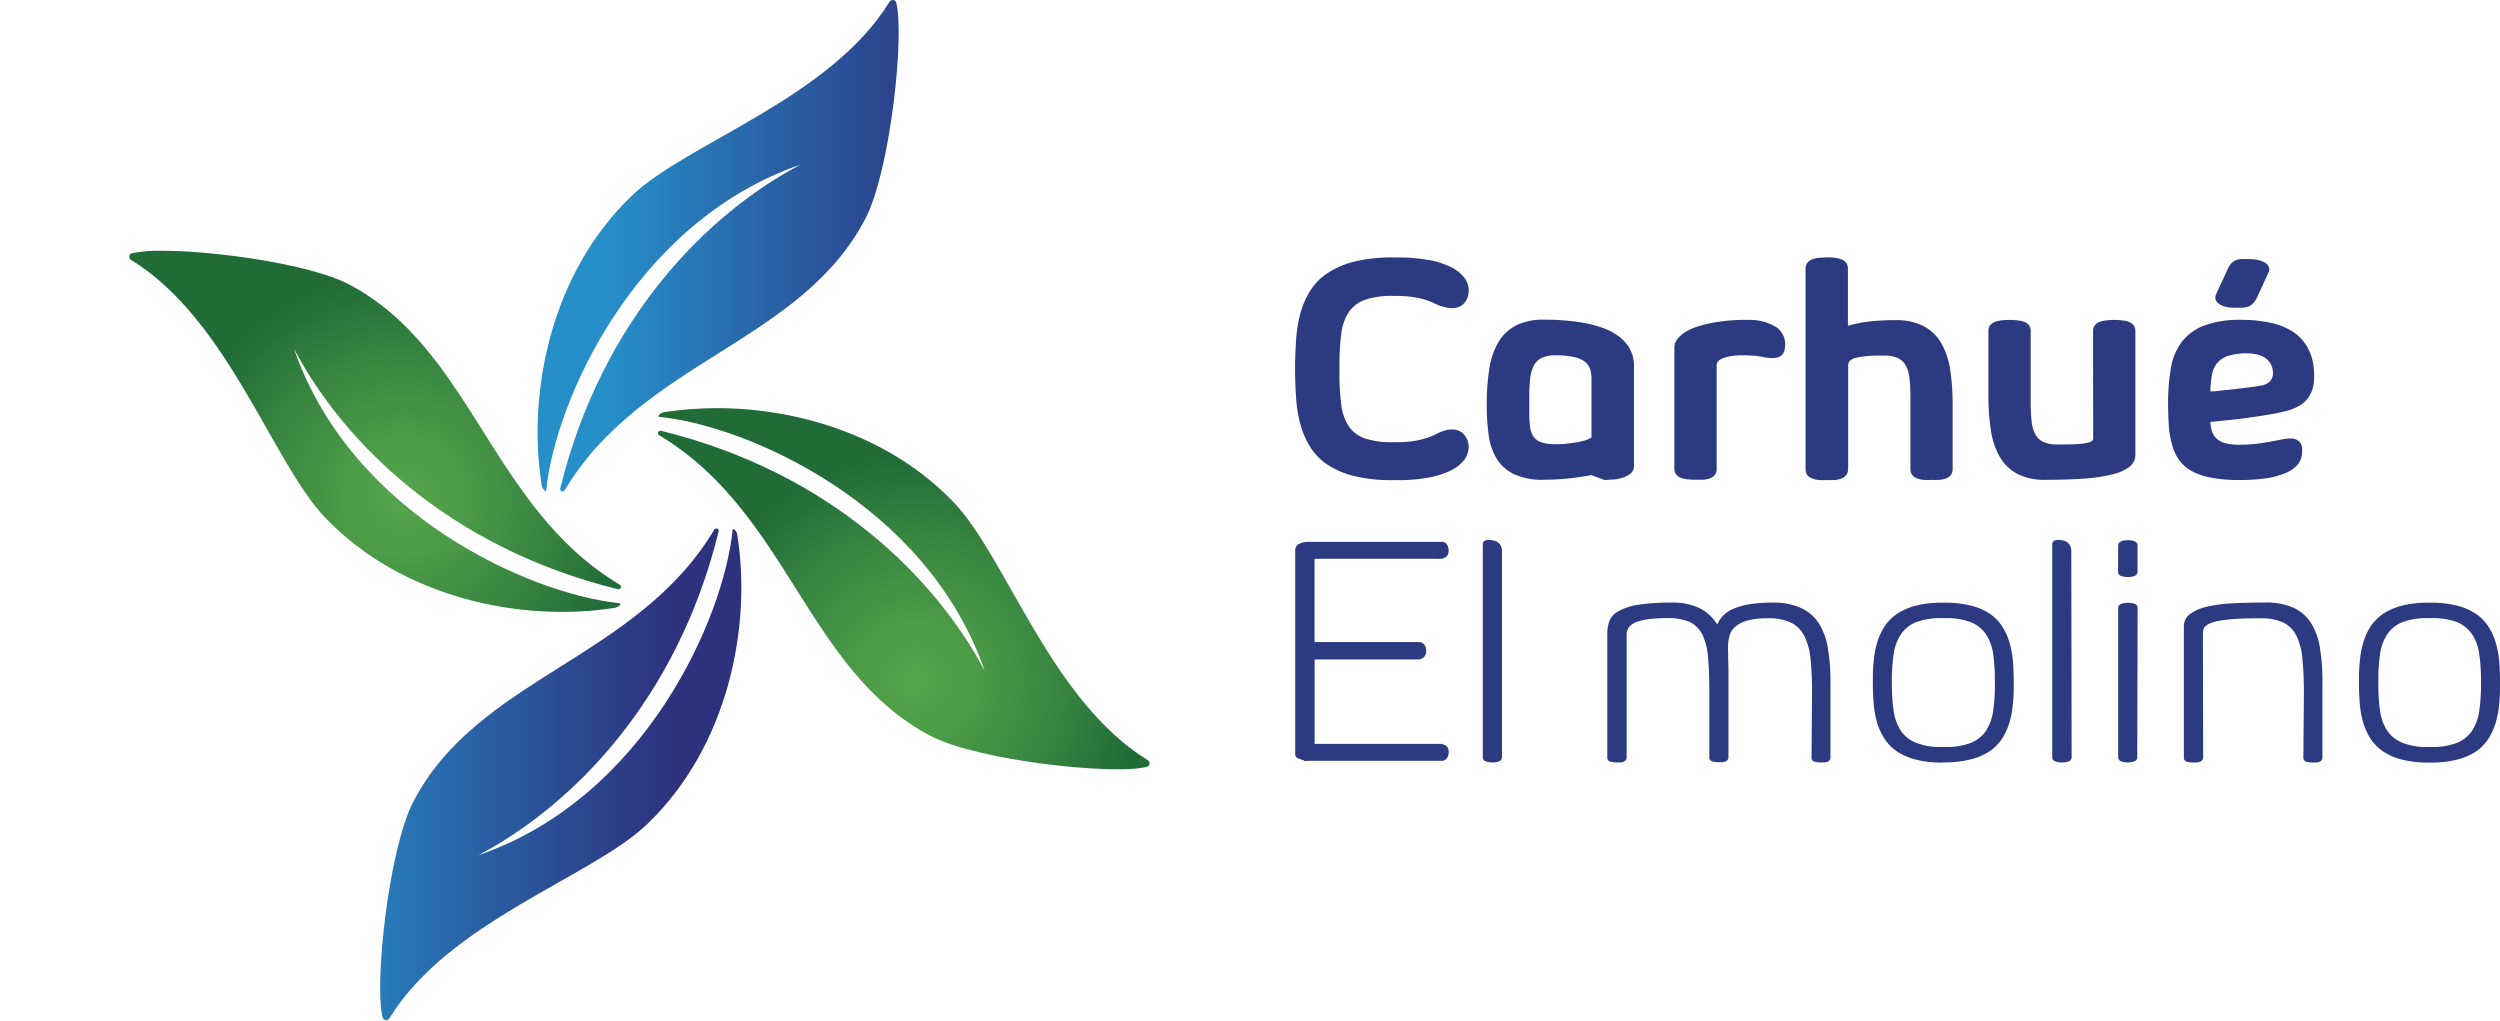 <svg id="Layer_1" data-name="Layer 1" xmlns="http://www.w3.org/2000/svg" xmlns:xlink="http://www.w3.org/1999/xlink" viewBox="0 0 368.32 150.39"><defs><style>.cls-1{fill:none;}.cls-2{fill:#2c3b81;}.cls-3{clip-path:url(#clip-path);}.cls-4{fill:url(#radial-gradient);}.cls-5{clip-path:url(#clip-path-2);}.cls-6{fill:url(#linear-gradient);}.cls-7{clip-path:url(#clip-path-3);}.cls-8{fill:url(#radial-gradient-2);}.cls-9{clip-path:url(#clip-path-4);}.cls-10{fill:url(#linear-gradient-2);}</style><clipPath id="clip-path"><path id="SVGID" class="cls-1" d="M19.41,37.31a.55.55,0,0,0-.07,1c14.27,8.77,20.78,29.8,28.54,37.92,11.44,12,29.23,15.49,42.75,13.31.47-.08,1.07-.63.6-.68C78.35,87.56,51.82,76,43.32,51.4,50.52,65.07,66,80.64,91,86.8c.49.11.68-.45.24-.7-19-11.4-21.68-34.76-39.94-44.26-5.63-2.93-19.65-4.9-27.45-4.9a20.09,20.09,0,0,0-4.42.37"/></clipPath><radialGradient id="radial-gradient" cx="-2415.23" cy="-2066.58" r="3.36" gradientTransform="matrix(9.87, 0, 0, -9.87, 23886.72, -20325.8)" gradientUnits="userSpaceOnUse"><stop offset="0" stop-color="#54a54b"/><stop offset="0.25" stop-color="#4c9c48"/><stop offset="0.66" stop-color="#378440"/><stop offset="1" stop-color="#216b37"/></radialGradient><clipPath id="clip-path-2"><path id="SVGID-2" data-name="SVGID" class="cls-1" d="M105.17,78.13c-11.41,19-34.75,21.67-44.25,39.93-3.67,7-5.82,27.07-4.54,31.86a.55.55,0,0,0,1,.09c8.75-14.28,29.8-20.78,37.92-28.55,12-11.44,15.5-29.22,13.31-42.75-.08-.47-.63-1.07-.68-.6C106.63,91,95.09,117.53,70.48,126c13.65-7.2,29.22-22.63,35.39-47.67a.35.35,0,0,0-.32-.48.45.45,0,0,0-.38.26"/></clipPath><linearGradient id="linear-gradient" x1="-2179.93" y1="-1908.77" x2="-2176.57" y2="-1908.77" gradientTransform="matrix(15.83, 0, 0, -15.83, 34553.43, -30092.24)" gradientUnits="userSpaceOnUse"><stop offset="0" stop-color="#268fca"/><stop offset="0.53" stop-color="#2a5ba0"/><stop offset="1" stop-color="#2d327f"/></linearGradient><clipPath id="clip-path-3"><path id="SVGID-3" data-name="SVGID" class="cls-1" d="M97.78,60.74c-.46.08-1.07.63-.6.68,12.89,1.3,39.41,12.82,47.91,37.45-7.2-13.66-22.65-29.24-47.65-35.39-.5-.11-.7.44-.25.69,19,11.41,21.69,34.75,39.94,44.26,7,3.66,27.07,5.81,31.87,4.54a.55.55,0,0,0,.07-1c-14.27-8.77-20.78-29.81-28.53-37.93-9.34-9.79-22.9-13.91-34.91-13.91a50.8,50.8,0,0,0-7.85.6"/></clipPath><radialGradient id="radial-gradient-2" cx="-2225.24" cy="-1500.03" r="3.36" gradientTransform="matrix(-3.68, 9.15, 9.15, 3.68, 5671.17, 25981.46)" xlink:href="#radial-gradient"/><clipPath id="clip-path-4"><path id="SVGID-4" data-name="SVGID" class="cls-1" d="M131.05.26c-8.76,14.27-29.81,20.79-37.94,28.55C81.11,40.26,77.62,58,79.82,71.56c.07.47.63,1.08.66.6,1.31-12.88,12.85-39.41,37.46-47.91-13.66,7.2-29.23,22.65-35.39,47.66-.13.49.44.7.69.24,11.4-19,34.75-21.67,44.25-39.93,3.67-7,5.82-27.07,4.54-31.87a.47.47,0,0,0-.49-.35.58.58,0,0,0-.49.26"/></clipPath><linearGradient id="linear-gradient-2" x1="-2178.88" y1="-1905.29" x2="-2175.51" y2="-1905.29" gradientTransform="matrix(15.82, 0, 0, -15.82, 34559.47, -30114.53)" xlink:href="#linear-gradient"/></defs><path class="cls-2" d="M210.33,38.27a13,13,0,0,1,3.27,1,5.79,5.79,0,0,1,2.07,1.55,3.23,3.23,0,0,1,.72,2,3.06,3.06,0,0,1-.13.87,2.78,2.78,0,0,1-.43.84,2.16,2.16,0,0,1-.76.63,2.57,2.57,0,0,1-1.12.24,3.54,3.54,0,0,1-1-.14A8.28,8.28,0,0,1,212,45l-1-.46a8.83,8.83,0,0,0-1.3-.46,14.38,14.38,0,0,0-1.76-.35,18.64,18.64,0,0,0-2.4-.13h-.32a11.94,11.94,0,0,0-4.11.57,4.85,4.85,0,0,0-2.39,1.8,7.37,7.37,0,0,0-1.1,3.13,33.22,33.22,0,0,0-.28,4.58v1.43a33.12,33.12,0,0,0,.28,4.58,7.23,7.23,0,0,0,1.1,3.12,4.77,4.77,0,0,0,2.39,1.79,12.51,12.51,0,0,0,4.11.55h.32a18.64,18.64,0,0,0,2.4-.13,11.39,11.39,0,0,0,1.76-.35,8.88,8.88,0,0,0,1.3-.45l1-.47a8.15,8.15,0,0,1,.93-.34,3.23,3.23,0,0,1,1-.14,2.44,2.44,0,0,1,1.12.25,2.18,2.18,0,0,1,.76.64,2.8,2.8,0,0,1,.43.82,3,3,0,0,1,.13.87,3.2,3.2,0,0,1-.72,2,5.56,5.56,0,0,1-2.07,1.54,12.25,12.25,0,0,1-3.27,1,24.54,24.54,0,0,1-4.3.35h-.79a23.14,23.14,0,0,1-5.64-.59,12.44,12.44,0,0,1-3.95-1.66,8.64,8.64,0,0,1-2.55-2.56,12.36,12.36,0,0,1-1.47-3.33,19.4,19.4,0,0,1-.65-3.88c-.1-1.37-.16-2.8-.16-4.29v-.14c0-1.47.06-2.9.16-4.29a19.7,19.7,0,0,1,.65-3.91,12.16,12.16,0,0,1,1.47-3.32,8.52,8.52,0,0,1,2.55-2.56,12.68,12.68,0,0,1,3.95-1.68,23.1,23.1,0,0,1,5.64-.6H206a24.54,24.54,0,0,1,4.3.35"/><path class="cls-2" d="M234.47,70l-1.39.23-1.6.22c-.56.06-1.18.12-1.84.16s-1.38.07-2.16.07a9.94,9.94,0,0,1-4.47-.84,6.16,6.16,0,0,1-2.55-2.34,9.17,9.17,0,0,1-1.15-3.48,32,32,0,0,1-.27-4.29v-.24a33.53,33.53,0,0,1,.35-5,11.45,11.45,0,0,1,1.27-3.92,6.55,6.55,0,0,1,2.58-2.56,8.71,8.71,0,0,1,4.24-.91c.9,0,1.85,0,2.86.11a24.33,24.33,0,0,1,3,.36,17.18,17.18,0,0,1,2.82.75,8.76,8.76,0,0,1,2.35,1.25,5.77,5.77,0,0,1,1.62,1.83,5.24,5.24,0,0,1,.6,2.56V68.65a1.35,1.35,0,0,1-.46,1.07,3.3,3.3,0,0,1-1.12.63,7.58,7.58,0,0,1-1.42.3c-.5,0-.95.07-1.34.07Zm0-14.15a4.78,4.78,0,0,0-.21-1.49,2.4,2.4,0,0,0-.81-1.1,4.12,4.12,0,0,0-1.62-.67,11.75,11.75,0,0,0-2.7-.24,4.55,4.55,0,0,0-2,.38,2.61,2.61,0,0,0-1.16,1.14,5.4,5.4,0,0,0-.53,1.91,22.88,22.88,0,0,0-.13,2.65v2.58a12.89,12.89,0,0,0,.13,2,3.07,3.07,0,0,0,.53,1.38,2.34,2.34,0,0,0,1.16.79,6.35,6.35,0,0,0,2,.26c.55,0,1.1,0,1.62-.07s1-.12,1.45-.19.83-.17,1.18-.26a5.78,5.78,0,0,0,.82-.31l.17-.1a.43.43,0,0,0,.1-.09Z"/><path class="cls-2" d="M257.58,47.13a7.5,7.5,0,0,1,4,1A3,3,0,0,1,263,50.73a5.83,5.83,0,0,1-.06.73,1.56,1.56,0,0,1-.25.64,1.41,1.41,0,0,1-.55.47,2,2,0,0,1-.94.18,4.16,4.16,0,0,1-.86-.06c-.23,0-.47-.09-.75-.13l-1.05-.15c-.42,0-1-.06-1.76-.06a9.52,9.52,0,0,0-1.95.15,4.43,4.43,0,0,0-1.16.36,1.35,1.35,0,0,0-.6.45.91.91,0,0,0-.16.47V69.07a1.43,1.43,0,0,1-.26.89,1.7,1.7,0,0,1-.7.5,3.41,3.41,0,0,1-1,.22c-.38,0-.75,0-1.13,0a11.14,11.14,0,0,1-1.19-.06,4,4,0,0,1-1-.23,1.59,1.59,0,0,1-.69-.5,1.43,1.43,0,0,1-.26-.87V51.24a2.1,2.1,0,0,1,.49-1.35,4.59,4.59,0,0,1,1.3-1.08,9.48,9.48,0,0,1,1.93-.8,21.75,21.75,0,0,1,2.31-.53c.8-.13,1.62-.23,2.46-.29s1.65-.07,2.43-.06"/><path class="cls-2" d="M272.26,69.07A1.39,1.39,0,0,1,272,70a1.67,1.67,0,0,1-.71.5,3.28,3.28,0,0,1-1,.22,10.57,10.57,0,0,1-1.13,0,11.55,11.55,0,0,1-1.2,0,3.59,3.59,0,0,1-1-.24,1.56,1.56,0,0,1-.7-.49,1.51,1.51,0,0,1-.25-.87V39.59a1.32,1.32,0,0,1,.27-.88,1.75,1.75,0,0,1,.7-.5,4.11,4.11,0,0,1,1-.23c.37,0,.75-.06,1.13-.06s.81,0,1.18.06a3.88,3.88,0,0,1,1,.23,1.62,1.62,0,0,1,.7.51,1.39,1.39,0,0,1,.26.87V48a19.41,19.41,0,0,1,3-.62,33.17,33.17,0,0,1,4-.21,8.77,8.77,0,0,1,4.22.91,6.61,6.61,0,0,1,2.58,2.56,11.24,11.24,0,0,1,1.28,3.92,33.57,33.57,0,0,1,.35,5v9.53a1.39,1.39,0,0,1-.27.89,1.64,1.64,0,0,1-.7.5,3.34,3.34,0,0,1-1,.22,10.57,10.57,0,0,1-1.13,0,11,11,0,0,1-1.18,0,3.65,3.65,0,0,1-1-.24,1.53,1.53,0,0,1-.69-.49,1.44,1.44,0,0,1-.25-.87V58.47a25.36,25.36,0,0,0-.13-2.65,5.2,5.2,0,0,0-.53-1.91,2.58,2.58,0,0,0-1.17-1.14,4.59,4.59,0,0,0-2-.38c-1.17,0-2.1,0-2.79.1a9.13,9.13,0,0,0-1.6.28,1.46,1.46,0,0,0-.75.44,1,1,0,0,0-.2.56v15.3Z"/><path class="cls-2" d="M308.37,48.79a1.33,1.33,0,0,1,.27-.87,1.68,1.68,0,0,1,.7-.5,3.91,3.91,0,0,1,1-.22,8.32,8.32,0,0,1,1.12-.06,9.11,9.11,0,0,1,1.19.06,4,4,0,0,1,1,.22,1.77,1.77,0,0,1,.7.51,1.48,1.48,0,0,1,.25.86V67a2.19,2.19,0,0,1-.81,1.72,6.25,6.25,0,0,1-2.47,1.14,23.71,23.71,0,0,1-4.13.64c-1.64.13-3.59.19-5.82.19a8.75,8.75,0,0,1-4.23-.91,6.65,6.65,0,0,1-2.57-2.56,11.23,11.23,0,0,1-1.27-3.92,32.07,32.07,0,0,1-.35-5V48.79a1.39,1.39,0,0,1,.26-.87,1.79,1.79,0,0,1,.71-.5,3.93,3.93,0,0,1,1-.22,8.56,8.56,0,0,1,1.13-.06,9.11,9.11,0,0,1,1.19.06,4,4,0,0,1,1,.22,1.66,1.66,0,0,1,.69.51,1.41,1.41,0,0,1,.25.86v10.6a25.77,25.77,0,0,0,.13,2.67,5.29,5.29,0,0,0,.53,1.89A2.61,2.61,0,0,0,301,65.09a4.55,4.55,0,0,0,2.06.39c1.44,0,2.53,0,3.28-.08a6,6,0,0,0,1.57-.27c.29-.12.45-.29.47-.48s0-.45,0-.74Z"/><path class="cls-2" d="M336.31,60.68c-.74.17-1.55.33-2.43.47s-1.8.28-2.73.41-1.88.23-2.82.34l-2.68.26a5.29,5.29,0,0,0,.25,1.4,2.5,2.5,0,0,0,.67,1.06,2.94,2.94,0,0,0,1.27.67,7.78,7.78,0,0,0,2.07.23,19.4,19.4,0,0,0,2.5-.14c.76-.09,1.45-.19,2.07-.31l1.66-.32a6.38,6.38,0,0,1,1.28-.15,2.08,2.08,0,0,1,.93.18,1.44,1.44,0,0,1,.55.48,1.63,1.63,0,0,1,.26.64,5.81,5.81,0,0,1,0,.72,2.71,2.71,0,0,1-.64,1.81,4.61,4.61,0,0,1-1.84,1.28,11.74,11.74,0,0,1-2.88.77,27.41,27.41,0,0,1-3.8.24,22,22,0,0,1-4.21-.34,9.49,9.49,0,0,1-2.93-1A5.73,5.73,0,0,1,321,67.71a7,7,0,0,1-1-2.23,12.59,12.59,0,0,1-.47-2.77c-.07-1-.11-2.1-.11-3.27a30.07,30.07,0,0,1,.39-5.06,9.09,9.09,0,0,1,1.53-3.89A7.57,7.57,0,0,1,324.63,48a15,15,0,0,1,5.6-.88,20,20,0,0,1,4.1.4,10,10,0,0,1,3.25,1.21,6.71,6.71,0,0,1,2.22,2.18,7.66,7.66,0,0,1,1.07,3.23,10,10,0,0,1,0,2.39,4.65,4.65,0,0,1-.67,1.87,4.16,4.16,0,0,1-1.46,1.39,8.08,8.08,0,0,1-2.42.88m-5.25-8.61a8.82,8.82,0,0,0-2.8.37,3.53,3.53,0,0,0-1.62,1.06,3.72,3.72,0,0,0-.77,1.76,13.15,13.15,0,0,0-.22,2.42c.56,0,1.19-.09,1.88-.16l2-.22,1.92-.23c.61-.08,1.16-.16,1.62-.26a2.21,2.21,0,0,0,1.42-.7,1.75,1.75,0,0,0,.37-1.09,2.83,2.83,0,0,0-.3-1.35,2.75,2.75,0,0,0-.84-.92,3.31,3.31,0,0,0-1.21-.52,6.31,6.31,0,0,0-1.47-.16m-2.83-12.45a2.78,2.78,0,0,1,.55-.84,1.92,1.92,0,0,1,.65-.44,2.29,2.29,0,0,1,.81-.16c.3,0,.65,0,1,0a7.61,7.61,0,0,1,1.25.1,3.71,3.71,0,0,1,1.08.34,1.47,1.47,0,0,1,.65.63,1,1,0,0,1,0,.91l-1.67,3.64a3.26,3.26,0,0,1-.63.94,1.87,1.87,0,0,1-.74.46,3.25,3.25,0,0,1-.89.15h-1.05a6,6,0,0,1-1.21-.12,3,3,0,0,1-1-.39,1.26,1.26,0,0,1-.57-.62,1.09,1.09,0,0,1,.06-.89Z"/><path class="cls-2" d="M192.09,112a2.46,2.46,0,0,1-.58-.18,1,1,0,0,1-.51-.25.68.68,0,0,1-.18-.5v-30a1,1,0,0,1,.56-.93,2.86,2.86,0,0,1,1.43-.31h19.68a.79.79,0,0,1,.65.35,1.45,1.45,0,0,1,.28.93,1.27,1.27,0,0,1-.18.73,1.14,1.14,0,0,1-.46.36,1.33,1.33,0,0,1-.57.13,3.64,3.64,0,0,1-.54,0h-18V94.59h15.48a1,1,0,0,1,.67.36,1.43,1.43,0,0,1,.3,1,1.16,1.16,0,0,1-.14.58,1,1,0,0,1-.31.38,1.55,1.55,0,0,1-.41.2,1.3,1.3,0,0,1-.37.05H193.68v12.43h18c.15,0,.33,0,.54,0a1.49,1.49,0,0,1,.57.14,1.11,1.11,0,0,1,.46.35,1.15,1.15,0,0,1,.18.7,1.45,1.45,0,0,1-.28.95.85.85,0,0,1-.65.36H192.81a3.94,3.94,0,0,1-.72,0"/><path class="cls-2" d="M221.28,111.5a.64.64,0,0,1-.43.67,3.05,3.05,0,0,1-1.95,0,.65.65,0,0,1-.44-.67V80.38a.9.9,0,0,1,.18-.66,1.15,1.15,0,0,1,.72-.17,3.25,3.25,0,0,1,.69.08,1.7,1.7,0,0,1,.61.27,1.32,1.32,0,0,1,.44.49,1.51,1.51,0,0,1,.18.77Z"/><path class="cls-2" d="M254.65,98.7c0,.34,0,.69,0,1s0,.7,0,1.06v10.79a.6.6,0,0,1-.13.4,1.08,1.08,0,0,1-.32.24,1.87,1.87,0,0,1-.45.1l-.51,0a3.58,3.58,0,0,1-1-.12.59.59,0,0,1-.41-.64v-9.66c0-2-.07-3.62-.19-5a9.5,9.5,0,0,0-.83-3.37A4.21,4.21,0,0,0,249,91.66a7.85,7.85,0,0,0-3.36-.59,19.83,19.83,0,0,0-2.66.14,8.32,8.32,0,0,0-1.72.37,2.73,2.73,0,0,0-1,.54,1.76,1.76,0,0,0-.47.65,1.8,1.8,0,0,0-.14.71v18.11a.55.55,0,0,1-.13.4.87.87,0,0,1-.32.24,1.87,1.87,0,0,1-.45.1l-.51,0a3.6,3.6,0,0,1-1-.12.59.59,0,0,1-.44-.64V93.39a5.32,5.32,0,0,1,.35-2A3,3,0,0,1,238.54,90a8.65,8.65,0,0,1,2.87-.91,31.26,31.26,0,0,1,4.83-.31,9.12,9.12,0,0,1,4.2.84A6.66,6.66,0,0,1,253,92a4.39,4.39,0,0,1,.9-1.34,4.78,4.78,0,0,1,1.56-1,10.34,10.34,0,0,1,2.36-.65,21,21,0,0,1,3.31-.23,9.71,9.71,0,0,1,4.24.81A6.09,6.09,0,0,1,268,91.89a9.88,9.88,0,0,1,1.31,3.68,29,29,0,0,1,.37,4.89v11.13a.6.6,0,0,1-.11.4.83.83,0,0,1-.31.24,1.87,1.87,0,0,1-.45.1l-.51,0a3.63,3.63,0,0,1-1-.12.59.59,0,0,1-.41-.64l.07-9.38a43.57,43.57,0,0,0-.21-5,9.85,9.85,0,0,0-.9-3.46,4.41,4.41,0,0,0-2-2,7.6,7.6,0,0,0-3.4-.64,10.52,10.52,0,0,0-3,.34,4.49,4.49,0,0,0-1.79.9,2.78,2.78,0,0,0-.86,1.37,6.71,6.71,0,0,0-.22,1.7Z"/><path class="cls-2" d="M286.26,112.35a15.54,15.54,0,0,1-4-.44,9.18,9.18,0,0,1-2.81-1.22,6.64,6.64,0,0,1-1.84-1.9,9.41,9.41,0,0,1-1.08-2.39,14.27,14.27,0,0,1-.49-2.78c-.08-1-.12-2-.12-3v-.1c0-1,0-2,.12-3a14.17,14.17,0,0,1,.49-2.77,9.32,9.32,0,0,1,1.08-2.4,6.74,6.74,0,0,1,1.84-1.89,9.18,9.18,0,0,1,2.81-1.23,15.54,15.54,0,0,1,4-.44h.14a15.51,15.51,0,0,1,4,.44,8.87,8.87,0,0,1,2.81,1.23A6.74,6.74,0,0,1,295,92.32a9.3,9.3,0,0,1,1.07,2.4,14.16,14.16,0,0,1,.5,2.77c.07,1,.11,2,.11,3v.1c0,1,0,2-.11,3a14.27,14.27,0,0,1-.5,2.78,9.38,9.38,0,0,1-1.07,2.39,6.64,6.64,0,0,1-1.84,1.9,8.86,8.86,0,0,1-2.81,1.22,15.51,15.51,0,0,1-4,.44Zm.31-2.3a10,10,0,0,0,3.78-.6,4.89,4.89,0,0,0,2.23-1.77,7.35,7.35,0,0,0,1.06-2.88,26.81,26.81,0,0,0,.26-3.92v-.67a26.47,26.47,0,0,0-.26-3.91,7.19,7.19,0,0,0-1.06-2.87,5,5,0,0,0-2.23-1.77,10.19,10.19,0,0,0-3.78-.59h-.51a10.11,10.11,0,0,0-3.76.59,4.9,4.9,0,0,0-2.23,1.77A6.9,6.9,0,0,0,279,96.3a25.07,25.07,0,0,0-.27,3.91v.67a25.39,25.39,0,0,0,.27,3.92,7,7,0,0,0,1.06,2.87,4.88,4.88,0,0,0,2.23,1.76,9.48,9.48,0,0,0,3.76.62Z"/><path class="cls-2" d="M305.21,111.5a.65.65,0,0,1-.42.67,3.05,3.05,0,0,1-2,0,.65.65,0,0,1-.44-.67V80.38a.9.9,0,0,1,.18-.66,1.15,1.15,0,0,1,.72-.17,3.25,3.25,0,0,1,.69.08,1.7,1.7,0,0,1,.61.27,1.15,1.15,0,0,1,.43.49,1.51,1.51,0,0,1,.18.77Z"/><path class="cls-2" d="M312.07,80.43a.65.65,0,0,1,.44-.67,2.54,2.54,0,0,1,1-.17,2.47,2.47,0,0,1,1,.17.64.64,0,0,1,.41.67v3.75a.65.65,0,0,1-.43.67,2.78,2.78,0,0,1-1,.16,2.74,2.74,0,0,1-1-.16.66.66,0,0,1-.44-.67Zm2.81,31.07a.65.65,0,0,1-.42.67,3.05,3.05,0,0,1-1.95,0,.65.65,0,0,1-.44-.67V89.64a.65.65,0,0,1,.45-.67,2.8,2.8,0,0,1,1-.16,2.67,2.67,0,0,1,1,.16.64.64,0,0,1,.41.67Z"/><path class="cls-2" d="M324.59,111.59a.56.56,0,0,1-.14.4.87.87,0,0,1-.32.24,2.57,2.57,0,0,1-.44.11h-.51a3.63,3.63,0,0,1-1-.12.61.61,0,0,1-.44-.64V92.35a2.27,2.27,0,0,1,1-1.95,7.05,7.05,0,0,1,2.65-1.07,22.45,22.45,0,0,1,3.83-.46c1.44-.07,2.95-.1,4.51-.1a9.61,9.61,0,0,1,4.23.8,6.1,6.1,0,0,1,2.58,2.32,9.69,9.69,0,0,1,1.27,3.68,30.23,30.23,0,0,1,.35,4.9v11.12a.66.66,0,0,1-.11.4.83.83,0,0,1-.31.24,2.69,2.69,0,0,1-.45.11h-.51a3.4,3.4,0,0,1-1-.12.6.6,0,0,1-.43-.64l.08-9.38c0-1.95-.07-3.63-.21-5a9.68,9.68,0,0,0-.86-3.46,4.31,4.31,0,0,0-1.92-2,7.45,7.45,0,0,0-3.38-.64c-1.37,0-2.54,0-3.5.08a20.83,20.83,0,0,0-2.38.24,6.92,6.92,0,0,0-1.48.38,2.45,2.45,0,0,0-.79.48,1.14,1.14,0,0,0-.31.58,3.35,3.35,0,0,0-.05.63Z"/><path class="cls-2" d="M357.88,112.35a15.48,15.48,0,0,1-4-.44,9.07,9.07,0,0,1-2.81-1.22,6.68,6.68,0,0,1-1.85-1.9,9.38,9.38,0,0,1-1.07-2.39,13.56,13.56,0,0,1-.49-2.78c-.08-1-.12-2-.12-3v-.1c0-1,0-2,.12-3a13.46,13.46,0,0,1,.49-2.77,9.3,9.3,0,0,1,1.07-2.4,6.78,6.78,0,0,1,1.85-1.89,9.08,9.08,0,0,1,2.81-1.23,15.48,15.48,0,0,1,4-.44H358a15.51,15.51,0,0,1,4,.44,9.14,9.14,0,0,1,2.82,1.23,6.8,6.8,0,0,1,1.82,1.89,9.3,9.3,0,0,1,1.07,2.4,13.46,13.46,0,0,1,.5,2.77c.08,1,.11,2,.11,3v.1c0,1,0,2-.11,3a13.56,13.56,0,0,1-.5,2.78,9.38,9.38,0,0,1-1.07,2.39,6.7,6.7,0,0,1-1.82,1.9,9.13,9.13,0,0,1-2.82,1.22,15.51,15.51,0,0,1-4,.44Zm.3-2.3a9.9,9.9,0,0,0,3.78-.6,4.89,4.89,0,0,0,2.23-1.77,6.91,6.91,0,0,0,1.06-2.88,26.7,26.7,0,0,0,.27-3.92v-.67a26.36,26.36,0,0,0-.27-3.91,6.77,6.77,0,0,0-1.06-2.87A5,5,0,0,0,362,91.66a10.12,10.12,0,0,0-3.78-.59h-.5a10.13,10.13,0,0,0-3.77.59,5,5,0,0,0-2.23,1.77,6.9,6.9,0,0,0-1.06,2.87,25.17,25.17,0,0,0-.26,3.91v.67a25.48,25.48,0,0,0,.26,3.92,7,7,0,0,0,1.06,2.87,4.93,4.93,0,0,0,2.23,1.76,9.5,9.5,0,0,0,3.77.62Z"/><g class="cls-3"><rect class="cls-4" x="16.35" y="20.36" width="77.96" height="87.93" transform="translate(-25 91.66) rotate(-68.09)"/></g><g class="cls-5"><rect class="cls-6" x="55.1" y="77.64" width="55.68" height="72.75"/></g><g class="cls-7"><polygon class="cls-8" points="188.19 67.68 159.32 139.43 77.98 106.7 106.84 34.96 188.19 67.68"/></g><g class="cls-9"><rect class="cls-10" x="77.62" width="55.69" height="72.64"/></g></svg>